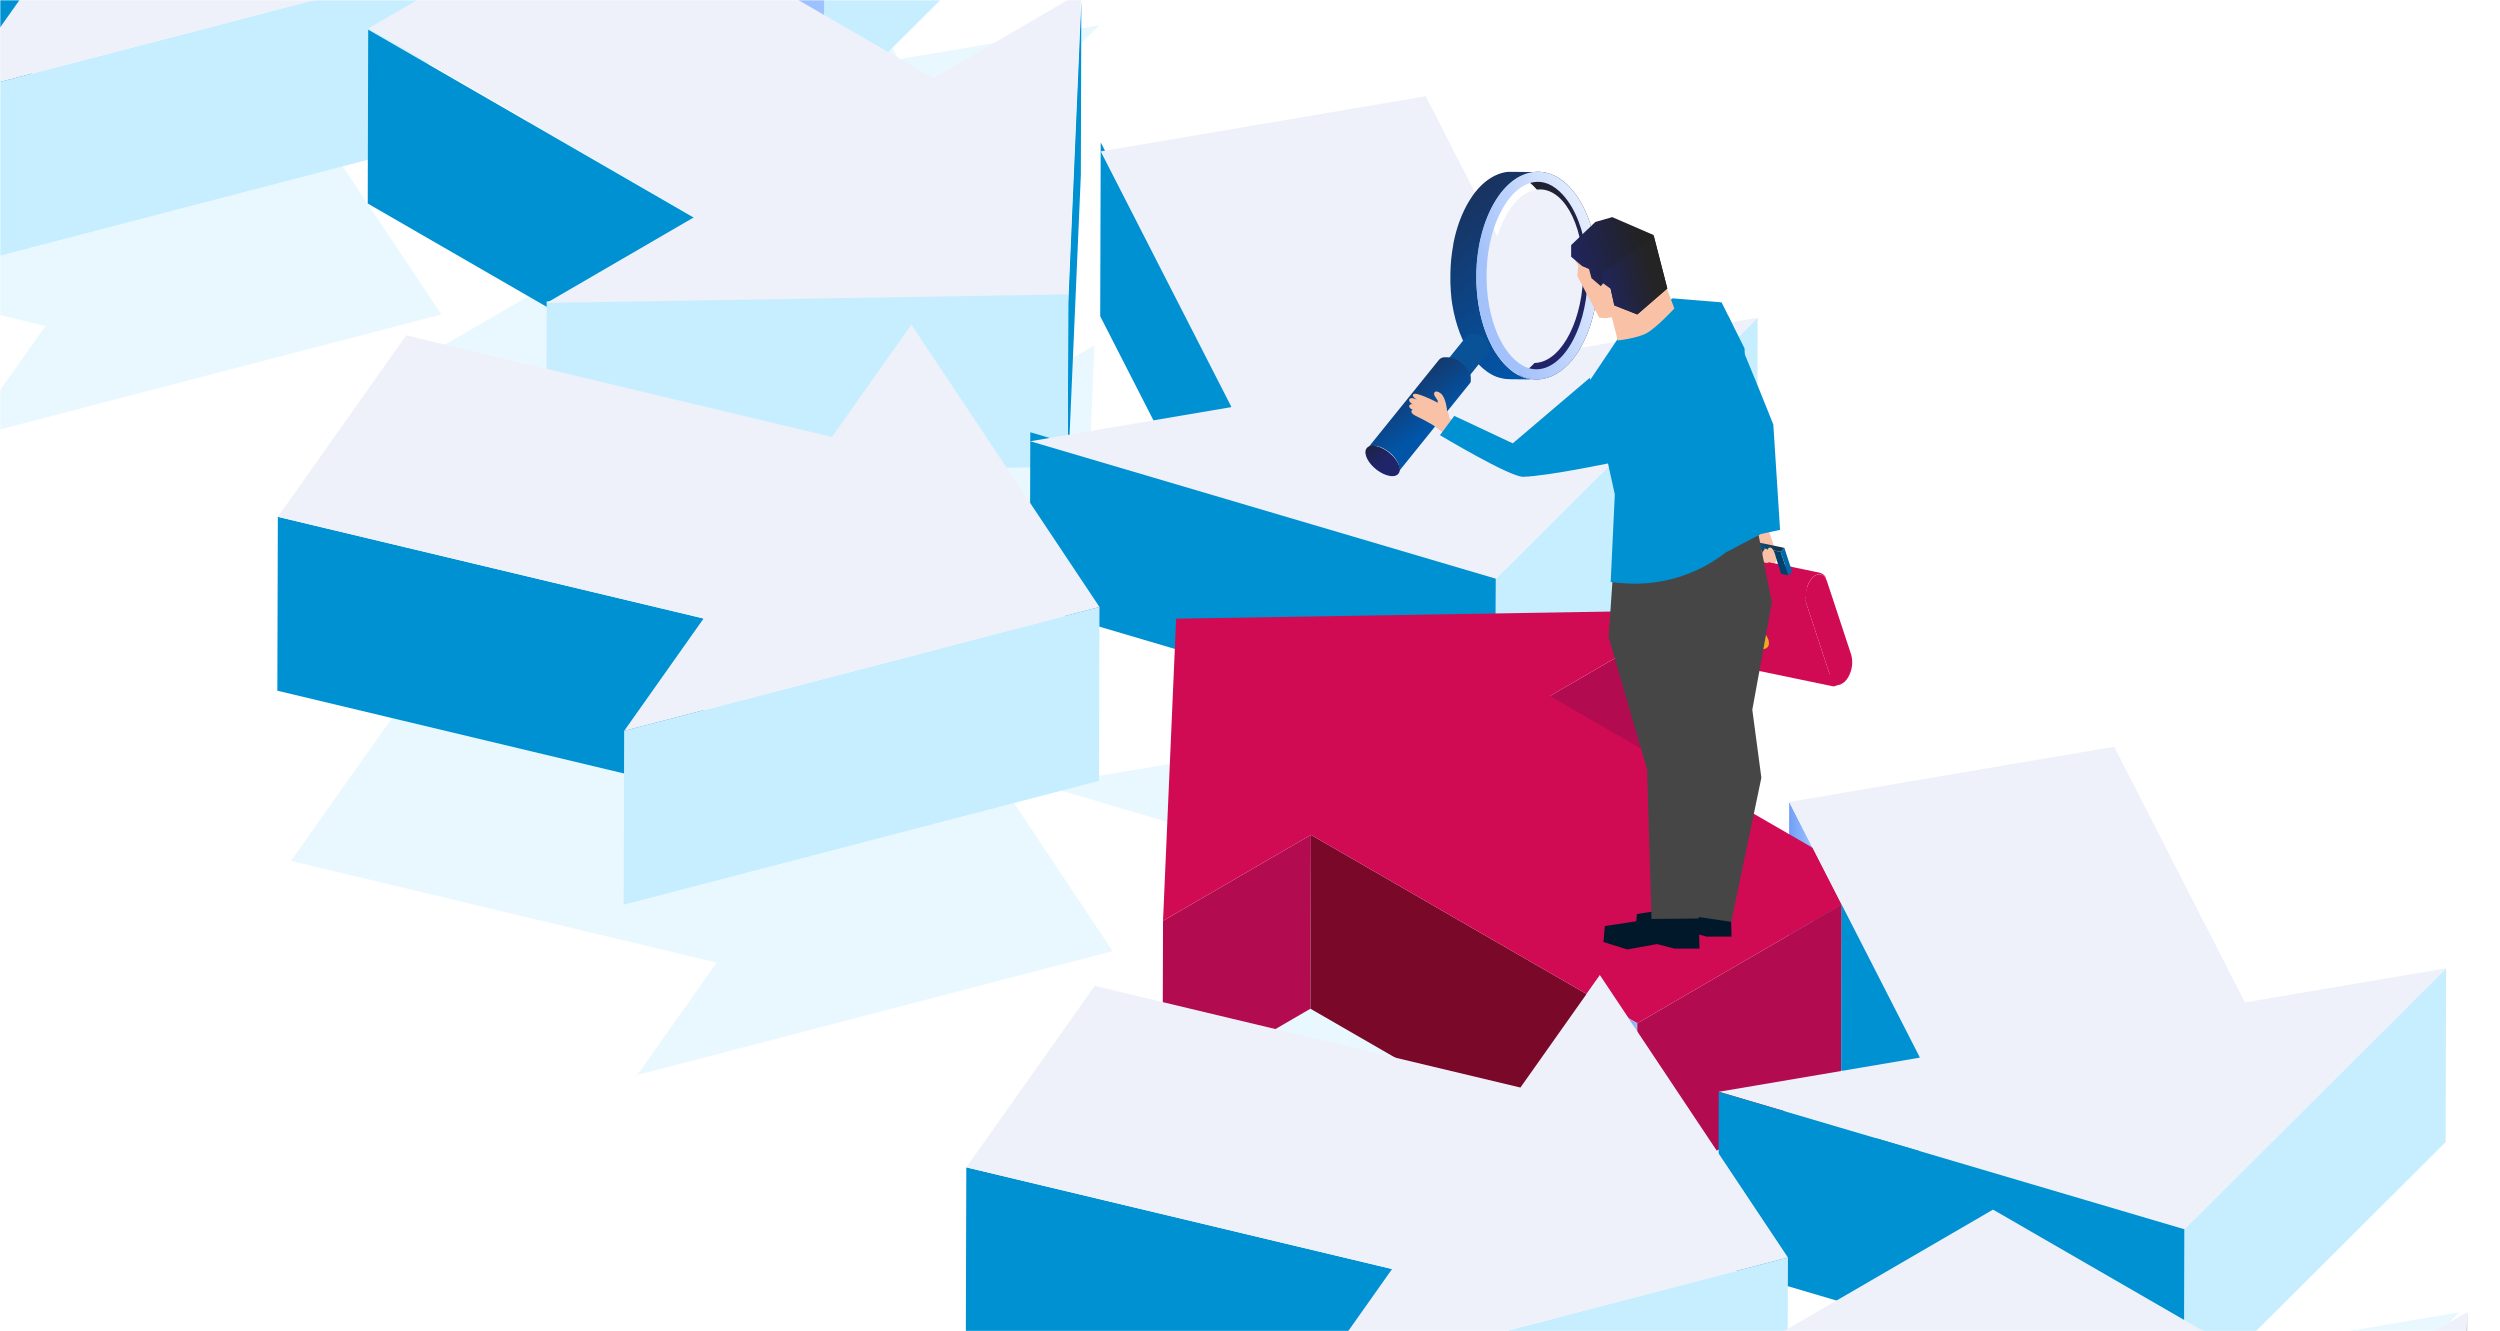 <svg width="952" height="507" viewBox="0 0 952 507" fill="none" xmlns="http://www.w3.org/2000/svg">
<mask id="mask0_130_1241" style="mask-type:alpha" maskUnits="userSpaceOnUse" x="0" y="0" width="952" height="507">
<rect width="952" height="507" fill="#D9D9D9"/>
</mask>
<g mask="url(#mask0_130_1241)">
<g opacity="0.33">
<path d="M-42.47 7.37L156.16 4.1L161.16 -110.96L104.83 -78.23L-19.43 -149.97L-110.41 -97.1L13.85 -25.36L-42.47 7.37Z" fill="#BBEAFF"/>
<path d="M141.71 56.63L319 108.97L418.69 9.58L342.09 22.59L292.28 -74.78L168.53 -53.75L218.33 43.62L141.71 56.63Z" fill="#BBEAFF"/>
<path d="M168.05 119.74L96.43 12.23L66.17 55.01L-95.96 16.3L-144.82 85.41L17.31 124.13L-12.95 166.91L168.05 119.74Z" fill="#BBEAFF"/>
<path d="M411.78 246.54L416.77 131.47L360.45 164.2L236.19 92.46L145.21 145.33L269.47 217.07L213.15 249.8L411.78 246.54Z" fill="#BBEAFF"/>
<path d="M397.33 299.06L574.62 351.4L674.31 252.01L597.7 265.03L547.91 167.66L424.14 188.68L473.94 286.05L397.33 299.06Z" fill="#BBEAFF"/>
<path d="M423.68 362.17L352.05 254.66L321.79 297.45L159.67 258.73L110.79 327.84L272.92 366.56L242.67 409.34L423.68 362.17Z" fill="#BBEAFF"/>
<path d="M685.85 609.89L625.12 518.76L628.46 520.69L706.29 475.46L736.11 533.77L659.5 546.78L836.79 599.12L936.48 499.73L859.87 512.75L810.07 415.38L686.31 436.4L695.23 453.84L595.17 396.07L651.49 363.35L452.86 366.61L447.87 481.68L504.2 448.94L609.15 509.54L583.96 545.17L421.84 506.45L372.96 575.56L535.09 614.28L504.84 657.06L685.85 609.89Z" fill="#BBEAFF"/>
</g>
<path d="M314.01 -22.06L313.82 44.14L136.53 -8.19L136.72 -74.4L314.01 -22.06Z" fill="url(#paint0_linear_130_1241)"/>
<path d="M413.69 -121.45L413.51 -55.25L313.82 44.14L314.01 -22.06L413.69 -121.45Z" fill="#C7EEFF"/>
<path d="M12.32 -6.9L12.13 59.3L-150 20.58L-149.81 -45.62L12.32 -6.9Z" fill="#0091D2"/>
<path d="M163.06 -11.29L162.87 54.91L-18.13 102.08L-17.94 35.88L163.06 -11.29Z" fill="#C7EEFF"/>
<path d="M91.44 -118.79L163.06 -11.29L-17.94 35.88L12.32 -6.9L-149.81 -45.62L-100.95 -114.73L61.18 -76.01L91.44 -118.79Z" fill="#EEF1FA"/>
<path d="M264.479 83.04L264.289 149.24L140.029 77.5L140.209 11.3L264.479 83.04Z" fill="#0091D2"/>
<path d="M411.77 0.44L411.59 66.64L406.6 181.71L406.79 115.51L411.77 0.44Z" fill="#0091D2"/>
<path d="M406.79 111.51L406.6 177.71L207.97 180.97L208.16 114.77L406.79 111.51Z" fill="#C7EEFF"/>
<path d="M411.77 -2.99L406.79 112.08L208.16 115.34L264.48 82.61L140.21 10.87L231.19 -42L355.45 29.74L411.77 -2.99Z" fill="#EEF1FA"/>
<path d="M468.95 151.59L468.76 217.79L418.96 120.43L419.15 54.22L468.95 151.59Z" fill="#0091D2"/>
<path d="M569.63 216.95L569.44 283.15L392.15 230.81L392.34 164.6L569.63 216.95Z" fill="#0091D2"/>
<path d="M669.32 120.99L669.13 187.19L569.44 286.58L569.63 220.38L669.32 120.99Z" fill="#C7EEFF"/>
<path d="M542.91 36.63L592.71 134L669.32 120.99L569.63 220.38L392.34 168.03L468.95 155.02L419.15 57.65L542.91 36.63Z" fill="#EEF1FA"/>
<path d="M267.93 235.53L267.74 301.73L105.61 263.02L105.8 196.81L267.93 235.53Z" fill="#0091D2"/>
<path d="M646.5 232.32L646.31 298.52L589.99 331.25L590.18 265.05L646.5 232.32Z" fill="#B20B4F"/>
<path d="M418.68 231.14L418.5 297.35L237.49 344.52L237.68 278.32L418.68 231.14Z" fill="#C7EEFF"/>
<path d="M347.05 123.63L418.68 231.14L237.68 278.32L267.93 235.53L105.8 196.81L154.68 127.7L316.8 166.42L347.05 123.63Z" fill="#EEF1FA"/>
<path d="M690.24 322.82L690.05 389.02L681.13 371.58L681.32 305.37L690.24 322.82Z" fill="url(#paint1_linear_130_1241)"/>
<path d="M701.29 344.43L701.11 410.63L690.05 389.02L690.24 322.82L701.29 344.43Z" fill="#808080"/>
<path d="M499.2 317.92L499.01 384.12L442.69 416.85L442.88 350.65L499.2 317.92Z" fill="#B20B4F"/>
<path d="M609.22 371.36L609.03 437.56L603.97 444.71L604.16 378.51L609.22 371.36Z" fill="#B4B4B4"/>
<path d="M604.16 378.51L603.97 444.71L499.01 384.12L499.2 317.92L604.16 378.51Z" fill="#7A0828"/>
<path d="M620.13 387.73L619.94 453.93L609.03 437.56L609.22 371.36L620.13 387.73Z" fill="#808080"/>
<path d="M646.5 232.32L590.18 265.05L690.24 322.82L701.29 344.43L623.47 389.66L620.13 387.73L609.22 371.36L604.16 378.51L499.2 317.92L442.88 350.65L447.87 235.59L646.5 232.32Z" fill="#D10B53"/>
<path d="M623.47 389.66L623.28 455.86L619.94 453.93L620.13 387.73L623.47 389.66Z" fill="url(#paint2_linear_130_1241)"/>
<path d="M701.29 344.43L701.11 410.63L623.28 455.86L623.47 389.66L701.29 344.43Z" fill="#B20B4F"/>
<path d="M731.11 399.31L730.92 465.52L701.11 407.2L701.29 341L731.11 399.31Z" fill="#0091D2"/>
<path d="M931.49 368.71L931.3 434.91L831.61 534.3L831.8 468.1L931.49 368.71Z" fill="#C7EEFF"/>
<path d="M805.08 284.35L854.88 381.72L931.49 368.71L831.8 468.1L654.51 415.75L731.11 402.74L701.29 344.43L690.24 322.82L681.32 305.37L805.08 284.35Z" fill="#EEF1FA"/>
<path d="M831.8 468.1L831.61 534.3L654.32 481.96L654.51 415.75L831.8 468.1Z" fill="#0091D2"/>
<path d="M530.1 483.25L529.91 549.45L367.78 510.74L367.97 444.53L530.1 483.25Z" fill="#0091D2"/>
<path d="M680.85 478.86L680.66 545.07L499.66 592.24L499.85 526.04L680.85 478.86Z" fill="#C7EEFF"/>
<path d="M609.22 371.36L620.13 387.73L680.85 478.86L499.85 526.04L530.1 483.25L367.97 444.53L416.85 375.42L578.97 414.14L604.16 378.51L609.22 371.36Z" fill="#EEF1FA"/>
<path d="M939.52 499.63L939.33 565.84L934.34 680.9L934.53 614.7L939.52 499.63Z" fill="#959595"/>
<path d="M939.52 499.63L934.53 614.7L735.91 617.96L792.22 585.23L667.96 513.49L758.94 460.62L883.2 532.36L939.52 499.63Z" fill="#EEF1FA"/>
<path d="M574.9 144.41L584.9 144.5C584.55 144.5 584.19 144.5 583.84 144.5H583.53C583.26 144.5 583 144.44 582.73 144.39L582.44 144.34C582.08 144.27 581.73 144.19 581.38 144.1H581.27C580.95 144.02 580.64 143.92 580.33 143.81L580.05 143.7C579.65 143.55 579.26 143.39 578.87 143.21C578.47 143.02 578.07 142.81 577.68 142.58L577.42 142.43C577.03 142.19 576.64 141.95 576.26 141.68L576.11 141.57C575.76 141.32 575.42 141.05 575.11 140.77L574.85 140.55L574.36 140.12L574.01 139.8C573.84 139.65 573.68 139.48 573.51 139.32L573.18 138.99L572.64 138.4L572.37 138.11C572.11 137.81 571.84 137.5 571.58 137.17C571.32 136.84 570.85 136.23 570.5 135.74L570.23 135.35C569.9 134.87 569.57 134.35 569.23 133.85L569 133.48C568.64 132.87 568.29 132.25 568 131.61L567.79 131.19C567.5 130.63 567.23 130.07 566.97 129.49L566.78 129.07C566.48 128.39 566.2 127.7 565.92 127C565.92 126.84 565.81 126.69 565.75 126.53C565.52 125.9 565.29 125.26 565.08 124.6L564.94 124.19C564.71 123.44 564.48 122.68 564.28 121.9C564.28 121.73 564.19 121.55 564.14 121.37C563.96 120.68 563.79 119.98 563.64 119.27C563.64 119.15 563.58 119.03 563.56 118.91C563.39 118.11 563.24 117.3 563.1 116.49C563.1 116.3 563.04 116.1 563 115.91C562.88 115.15 562.77 114.39 562.68 113.62V113.37C562.58 112.54 562.5 111.69 562.43 110.85C562.43 110.65 562.43 110.44 562.38 110.24C562.32 109.41 562.28 108.57 562.25 107.73C562.254 107.707 562.254 107.683 562.25 107.66C562.25 106.8 562.25 105.94 562.25 105.08V104.46C562.25 103.6 562.25 102.74 562.34 101.88C562.34 101.81 562.34 101.75 562.34 101.69C562.34 100.88 562.45 100.07 562.52 99.26L562.58 98.65C562.67 97.8 562.77 96.95 562.89 96.11L562.95 95.75C563.06 94.99 563.19 94.24 563.33 93.49C563.33 93.28 563.4 93.08 563.44 92.87C563.53 92.42 563.63 91.97 563.73 91.51C563.73 91.3 563.82 91.08 563.87 90.86C564.03 90.2 564.19 89.54 564.37 88.86C564.54 88.21 564.73 87.57 564.93 86.93C564.99 86.72 565.07 86.52 565.13 86.31C565.27 85.88 565.41 85.45 565.56 85.02C565.71 84.59 565.81 84.34 565.94 84.02C566 83.85 566.06 83.68 566.13 83.51C566.33 82.99 566.54 82.51 566.76 81.96C566.98 81.41 567.29 80.78 567.56 80.21L567.75 79.81C568.03 79.26 568.31 78.71 568.59 78.19L568.68 78.04C568.93 77.59 569.19 77.15 569.45 76.72L569.81 76.14C570.02 75.81 570.23 75.5 570.45 75.14C570.67 74.78 570.68 74.79 570.81 74.62C571.05 74.28 571.3 73.95 571.55 73.62L571.83 73.24C572.18 72.81 572.53 72.39 572.89 71.99L573.1 71.77C573.39 71.45 573.69 71.14 573.99 70.85C574.11 70.72 574.25 70.61 574.37 70.48L575.12 69.81L575.55 69.45C575.8 69.25 576.04 69.05 576.29 68.87L576.72 68.55L577.55 68L577.91 67.77C578.31 67.53 578.71 67.31 579.11 67.11L579.26 67.04C579.61 66.87 579.97 66.71 580.33 66.56L580.75 66.41C581.02 66.31 581.3 66.21 581.57 66.13L582.04 66C582.31 65.93 582.57 65.86 582.84 65.81L583.31 65.71C583.59 65.71 583.88 65.63 584.16 65.59H584.57C584.988 65.548 585.409 65.532 585.83 65.54L575.83 65.44C575.41 65.44 574.99 65.44 574.57 65.44H574.16C573.88 65.44 573.59 65.51 573.31 65.56L572.84 65.65L572.04 65.84L571.57 65.97L570.74 66.26L570.33 66.41C569.97 66.55 569.62 66.71 569.26 66.89L569.11 66.95C568.71 67.16 568.31 67.38 567.91 67.62L567.55 67.85C567.28 68.02 567 68.2 566.72 68.4L566.29 68.71L565.55 69.29L565.12 69.65L564.37 70.33L563.99 70.69C563.69 70.99 563.39 71.3 563.1 71.62L562.89 71.84C562.53 72.24 562.18 72.65 561.83 73.09L561.55 73.46C561.3 73.78 561.05 74.11 560.81 74.46C560.68 74.63 560.57 74.81 560.45 74.99C560.33 75.17 560.02 75.62 559.81 75.99L559.45 76.57C559.37 76.7 559.29 76.82 559.21 76.96C559.03 77.26 558.85 77.57 558.68 77.88C558.68 77.94 558.62 77.98 558.59 78.03C558.31 78.56 558.03 79.1 557.75 79.66C557.69 79.79 557.62 79.92 557.56 80.06C557.29 80.62 557.02 81.2 556.76 81.8C556.5 82.4 556.33 82.8 556.13 83.36C556.06 83.53 556 83.7 555.94 83.86C555.88 84.02 555.74 84.37 555.65 84.63L555.56 84.89C555.41 85.31 555.27 85.74 555.13 86.17C555.07 86.38 554.99 86.59 554.93 86.79C554.73 87.43 554.55 88.06 554.37 88.71C554.2 89.37 554.04 90.03 553.88 90.71C553.88 90.92 553.79 91.14 553.74 91.36C553.64 91.81 553.54 92.26 553.45 92.72L553.39 92.99C553.39 93.1 553.39 93.22 553.39 93.33C553.25 94.08 553.12 94.84 553.01 95.59L552.95 95.95C552.83 96.8 552.73 97.65 552.64 98.5L552.58 99.1C552.51 99.91 552.44 100.72 552.4 101.53C552.4 101.6 552.4 101.66 552.4 101.72C552.4 102.58 552.33 103.45 552.31 104.31C552.31 104.41 552.31 104.51 552.31 104.61C552.31 104.71 552.31 104.82 552.31 104.93C552.31 105.79 552.31 106.65 552.31 107.51C552.314 107.533 552.314 107.557 552.31 107.58C552.31 108.42 552.38 109.25 552.44 110.08C552.44 110.29 552.44 110.49 552.44 110.7C552.51 111.54 552.59 112.38 552.68 113.21C552.68 113.3 552.68 113.38 552.68 113.47C552.77 114.23 552.88 115 553 115.76C553 115.95 553.07 116.14 553.1 116.33C553.24 117.15 553.39 117.96 553.56 118.75C553.56 118.88 553.56 118.99 553.64 119.11C553.79 119.82 553.96 120.53 554.14 121.22L554.28 121.75C554.48 122.523 554.7 123.283 554.94 124.03L555.08 124.45C555.29 125.1 555.52 125.75 555.75 126.38C555.75 126.48 555.82 126.59 555.86 126.69L555.92 126.84C556.19 127.55 556.48 128.24 556.78 128.92C556.84 129.06 556.91 129.2 556.97 129.33C557.23 129.91 557.5 130.48 557.79 131.03L558 131.46C558.34 132.1 558.69 132.72 559 133.33L559.23 133.7C559.55 134.21 559.88 134.7 560.23 135.2L560.4 135.45L560.5 135.59C560.85 136.08 561.21 136.59 561.58 137.02C561.95 137.45 562.11 137.66 562.37 137.96L562.64 138.25L563.18 138.84L563.51 139.16L564.01 139.65L564.36 139.97L564.85 140.4L564.96 140.5L565.11 140.61C565.45 140.89 565.79 141.16 566.11 141.41L566.26 141.52C566.64 141.79 567.03 142.04 567.42 142.27L567.68 142.43C568.07 142.65 568.47 142.87 568.87 143.06C569.253 143.246 569.647 143.41 570.05 143.55L570.19 143.62H570.33C570.64 143.73 570.96 143.83 571.27 143.92H571.38C571.73 144.02 572.08 144.1 572.44 144.17L572.73 144.22L573.53 144.33H573.84C574.19 144.38 574.55 144.4 574.9 144.41Z" fill="url(#paint3_linear_130_1241)"/>
<path d="M604.02 128.09C611.62 110.38 609.43 85.65 599.12 72.87C593.12 65.38 585.58 63.67 578.89 67.09C581.568 68.519 583.912 70.499 585.77 72.9C596.08 85.68 598.28 110.41 590.67 128.12C587.52 135.45 583.19 140.42 578.46 142.84C587.63 147.53 597.99 142.12 604.02 128.09Z" fill="url(#paint4_linear_130_1241)"/>
<path d="M604.02 128.09C611.62 110.38 609.43 85.65 599.12 72.87C588.81 60.09 574.28 64.09 566.67 81.81C559.06 99.53 561.26 124.24 571.57 137.02C581.88 149.8 596.44 145.8 604.02 128.09ZM586.44 140.53C581.2 141.25 577.11 137.7 574.6 134.59C574.29 134.2 573.98 133.8 573.69 133.39C565.09 121.39 563.54 98.95 570.24 83.34C573.74 75.2 578.85 70.11 584.24 69.34C589.48 68.62 593.57 72.17 596.08 75.28C596.39 75.67 596.69 76.07 596.99 76.48C605.59 88.48 607.14 110.92 600.43 126.53C596.96 134.69 591.85 139.79 586.44 140.53Z" fill="url(#paint5_linear_130_1241)"/>
<path d="M557.71 145.42L566.85 134.07V134.01L566.92 133.9C566.949 133.86 566.973 133.816 566.99 133.77C566.994 133.74 566.994 133.71 566.99 133.68C566.99 133.68 566.99 133.6 567.04 133.55V133.42C567.035 133.387 567.035 133.353 567.04 133.32C567.04 133.32 567.04 133.22 567.04 133.18C567.045 133.13 567.045 133.08 567.04 133.03V132.9C567.04 132.85 567.04 132.8 567.04 132.74C567.035 132.687 567.035 132.633 567.04 132.58C567.04 132.52 567.04 132.45 567.04 132.39C567.045 132.32 567.045 132.25 567.04 132.18C567.036 132.157 567.036 132.133 567.04 132.11V132.05V131.96L566.95 131.7V131.59C566.954 131.56 566.954 131.53 566.95 131.5L566.9 131.39C566.84 131.26 566.77 131.13 566.7 131C566.61 130.86 566.52 130.7 566.42 130.55L566.35 130.46C566.236 130.287 566.112 130.12 565.98 129.96L565.86 129.81C565.76 129.69 565.66 129.58 565.55 129.47L565.48 129.38L565.37 129.27L565.29 129.18C565.262 129.162 565.238 129.138 565.22 129.11L565.03 128.93L564.95 128.86L564.89 128.8L564.72 128.65L564.57 128.52L564.4 128.39L564.22 128.25L564.12 128.18L563.94 128.05L563.81 127.97L563.61 127.85L563.42 127.73L563.24 127.62L563.03 127.51L562.9 127.45L562.69 127.35H562.62H562.52L562.3 127.25H562.22H562.16H562.06L561.81 127.17H561.74L561.57 127.12H561.41H561.31H561.07H560.95H560.69H560.17C559.891 127.121 559.615 127.18 559.36 127.294C559.105 127.407 558.877 127.573 558.69 127.78L549.54 139.13C548.89 139.92 549.05 141.34 550.14 142.91C551.74 145.22 554.72 146.99 556.79 146.91C557.05 146.752 557.269 146.534 557.429 146.275C557.589 146.017 557.685 145.723 557.71 145.42ZM557.4 142.27V142.35L557.31 142.21L557.4 142.27ZM557.68 142.8V142.89C557.661 142.842 557.637 142.795 557.61 142.75L557.68 142.8ZM558.01 143.88C558.006 143.903 558.006 143.927 558.01 143.95C558.006 143.907 558.006 143.863 558.01 143.82C558.011 143.84 558.011 143.86 558.01 143.88ZM558.01 144.76C558.014 144.74 558.014 144.72 558.01 144.7V144.76ZM557.9 145.1C557.9 145.1 557.9 145.1 557.9 145.15V145.1ZM549.5 137.95L549.61 137.9L549.5 137.95ZM549.88 137.81H549.99H549.88Z" fill="#095298"/>
<path d="M523.59 169.79H523.77L524.17 169.87H524.3L524.76 169.99H524.86L525.4 170.18H525.48L526.03 170.41H526.1L526.67 170.68C526.87 170.78 527.07 170.89 527.26 171.01L527.86 171.39C528.05 171.51 528.23 171.64 528.41 171.77H528.46L529.03 172.21C529.21 172.36 529.39 172.51 529.56 172.67H529.62L530.08 173.12L530.19 173.24L530.45 173.51C530.59 173.66 530.73 173.82 530.86 173.98C530.99 174.14 530.98 174.11 531.03 174.18C531.22 174.41 531.39 174.64 531.55 174.87C531.71 175.1 531.89 175.39 532.03 175.64C532.16 175.866 532.277 176.1 532.38 176.34L532.44 176.47C532.53 176.678 532.606 176.892 532.67 177.11C532.676 177.133 532.676 177.157 532.67 177.18C532.738 177.392 532.788 177.61 532.82 177.83C532.834 178.04 532.834 178.25 532.82 178.46C532.821 178.652 532.801 178.843 532.76 179.03C532.721 179.202 532.664 179.37 532.59 179.53C532.522 179.689 532.431 179.837 532.32 179.97L559.76 145.92L559.82 145.84L559.93 145.68L560.02 145.51C560.024 145.47 560.024 145.43 560.02 145.39C560.044 145.332 560.064 145.271 560.08 145.21C560.084 145.15 560.084 145.09 560.08 145.03V144.88C560.075 144.817 560.075 144.753 560.08 144.69C560.08 144.62 560.08 144.55 560.08 144.48V144.27C560.08 144.2 560.08 144.12 560.08 144.04V143.82C560.085 143.737 560.085 143.653 560.08 143.57C560.08 143.47 560.08 143.38 560.01 143.28V143.17V143.1C560.01 143.1 560.01 143.01 560.01 142.96C560.01 142.91 559.93 142.73 559.88 142.61L559.82 142.46L559.76 142.34C559.741 142.285 559.717 142.231 559.69 142.18C559.61 142 559.51 141.82 559.41 141.64C559.29 141.44 559.16 141.22 559.02 141.01L558.93 140.88C558.77 140.65 558.59 140.42 558.41 140.19C558.36 140.12 558.3 140.06 558.24 139.99C558.18 139.92 557.97 139.67 557.83 139.52L557.72 139.4L557.57 139.24L557.45 139.12L557.37 139.03L557.1 138.78L556.99 138.68V138.63L556.9 138.55L556.67 138.35L556.46 138.17L556.23 137.98L555.99 137.79L555.91 137.74L555.79 137.65L555.53 137.47L555.36 137.35L555.09 137.17L554.82 137.01L554.57 136.86L554.29 136.71H554.23H554.17L554 136.62L553.71 136.48H553.61H553.54L553.41 136.42L553.1 136.29H552.99H552.91H552.77L552.42 136.17H552.36H552.26L552.04 136.1H551.81H551.68H551.61C551.5 136.1 551.38 136.1 551.27 136.04H551.1H550.74H550.02C549.642 136.047 549.27 136.132 548.926 136.288C548.582 136.445 548.273 136.67 548.02 136.95L520.59 170.95C520.843 170.669 521.151 170.443 521.495 170.287C521.839 170.13 522.212 170.046 522.59 170.04H523.13H523.32C523.34 169.77 523.44 169.77 523.59 169.79Z" fill="url(#paint6_linear_130_1241)"/>
<path d="M531.67 175.2C533.88 178.39 533.34 181.13 530.48 181.31C527.62 181.49 523.48 179.03 521.3 175.84C519.12 172.65 519.62 169.92 522.49 169.74C525.36 169.56 529.44 172.02 531.67 175.2Z" fill="url(#paint7_linear_130_1241)"/>
<path d="M554.04 161.02L551.91 159.2C551.775 157.708 551.189 156.291 550.23 155.14C548.23 153.32 540.7 149.98 539 149.94C537.3 149.9 537.51 151.8 541.9 153.07C540.649 152.531 539.37 152.057 538.07 151.65C536.44 151.19 535.07 153.31 540.36 154.94C540.36 154.94 539.08 154.35 537.96 153.94C536.84 153.53 535.55 155.1 538.06 156.09C539.81 156.78 542.31 157.82 542.31 157.82C542.31 157.82 538.04 155.34 537.57 156.3C536.92 157.66 539.43 158.5 541.52 159.56C542.66 160.14 545.52 161.76 545.52 161.76L550.24 165.37L554.04 161.02Z" fill="#F9C1A5"/>
<path d="M551.08 156.72C551.08 156.72 550.74 151.45 548.63 149.81C546.52 148.17 545.43 149.59 546.51 151.06C546.93 151.68 547.51 152.61 547.51 152.61L547.29 154.39L551.08 156.72Z" fill="#F9C1A5"/>
<path d="M579.99 181.56C574.99 181.68 548.33 165.71 548.33 165.71L553.79 158.36L576.06 168.83L605.37 143.89L617.01 175.52C617.01 175.52 589.9 181.31 579.99 181.56Z" fill="#0091D2"/>
<path d="M567.78 104.35C568.63 86.11 577.17 71.69 586.84 72.14C596.51 72.59 603.67 87.75 602.84 105.99C602.01 124.23 593.45 138.66 583.77 138.2C574.09 137.74 566.92 122.6 567.78 104.35Z" fill="#EEF1FA"/>
<path d="M593.99 89.95C594.226 88.529 594.123 87.072 593.69 85.697C593.258 84.323 592.507 83.07 591.5 82.04C589.5 80.26 587.5 80.9 586.93 83.48C586.694 84.901 586.797 86.358 587.23 87.733C587.662 89.107 588.413 90.36 589.42 91.39C591.37 93.18 593.44 92.53 593.99 89.95Z" fill="#EEF1FA"/>
<path d="M593.82 100.02C593.928 99.379 593.883 98.721 593.689 98.101C593.494 97.48 593.155 96.915 592.7 96.45C592.557 96.26 592.359 96.118 592.132 96.045C591.906 95.972 591.662 95.971 591.435 96.042C591.207 96.113 591.008 96.254 590.864 96.443C590.72 96.633 590.638 96.862 590.63 97.1C590.524 97.742 590.572 98.4 590.768 99.02C590.965 99.641 591.304 100.206 591.76 100.67C592.64 101.43 593.56 101.14 593.82 100.02Z" fill="#EEF1FA"/>
<path d="M673.44 201.89L675.22 207.04C675.22 207.04 675.87 210.04 676.22 211.53C676.51 212.64 676.73 214.34 675.47 214.05C674.35 214.351 673.17 214.351 672.05 214.05C670.879 214.267 669.668 214.035 668.66 213.4C668.331 213.053 668.036 212.674 667.78 212.27L667.62 212.87H666.41C665.16 212.44 664.069 211.641 663.28 210.58C660.66 207.04 664.98 207.17 664.98 207.17L664.55 203.67L673.44 201.89Z" fill="#F9C1A5"/>
<path d="M686.36 225.27L698.26 261.41L656.02 252.62L645.32 220.15L682.46 224.46L686.1 225.22L686.36 225.27Z" fill="#D10B53"/>
<path d="M698.27 261.41L701.07 260.49L699.05 256.35L694.78 256.94L698.27 261.41Z" fill="#D10B53"/>
<path d="M687.59 227.93C687.504 226.297 687.752 224.664 688.32 223.13C690.07 218.46 693.74 217.3 695.38 220.56C695.52 220.83 695.637 221.111 695.73 221.4L698.44 229.61L702.21 241.06L704.92 249.27C705.56 251.581 705.434 254.037 704.56 256.27C702.67 261.27 698.56 262.27 697.14 258L694.43 249.78L690.66 238.34L687.95 230.12C687.74 229.47 687.26 228.03 687.26 228.03L687.59 227.93Z" fill="#D10B53"/>
<path d="M692.65 218.02L655.27 210.25C652.12 209.59 647.53 211.31 645.07 214.08C644.534 214.604 644.123 215.242 643.866 215.946C643.61 216.651 643.516 217.404 643.59 218.15C644.439 222.416 646.139 226.467 648.59 230.06C661.85 244.46 683.29 247.43 686.92 235.44C686.92 235.44 687.76 224.54 688.31 223.09C690.05 218.43 693.73 217.27 695.37 220.52C695.23 219.34 694.31 218.41 692.65 218.02ZM679.31 227.19L683.67 228.1L679.31 227.19Z" fill="#D10B53"/>
<path d="M664.16 241.65C663.35 239.18 664.75 237.6 667.3 238.14C668.673 238.5 669.942 239.18 671.002 240.123C672.062 241.067 672.884 242.248 673.4 243.57C674.21 246.05 672.81 247.62 670.26 247.09C668.886 246.729 667.617 246.048 666.557 245.102C665.497 244.157 664.676 242.974 664.16 241.65Z" fill="#E9AC23"/>
<path d="M662.12 209.41L663.48 207.88L665.49 214.06L664.14 215.59L662.12 209.41Z" fill="#7A3816"/>
<path d="M658.45 206.06L659.81 204.53L679.48 208.63L678.12 210.16L658.45 206.06Z" fill="url(#paint8_linear_130_1241)"/>
<path d="M678.12 210.16L681.04 219.11L678.28 218.54L676.26 212.36L662.12 209.41L664.14 215.59L661.38 215.02L658.45 206.06L678.12 210.16Z" fill="#00416B"/>
<path d="M678.12 210.16L679.48 208.63L682.4 217.58L681.04 219.11L678.12 210.16Z" fill="url(#paint9_linear_130_1241)"/>
<path d="M658.14 120.26C663.88 132.93 675.28 161.69 675.28 161.69L677.85 201.77L664.55 204.64L658.35 166.81L655.44 149.28L658.14 120.26Z" fill="#0091D2"/>
<path d="M671.44 213.81C670.63 212.48 671.13 209.14 672.3 209.03C674.18 208.84 673.99 213.1 673.77 213.85C673.55 214.6 671.82 214.49 671.44 213.81Z" fill="#F9C1A5"/>
<path d="M668.83 213.52C668.02 212.2 668.52 208.85 669.69 208.74C671.57 208.56 671.38 212.81 671.16 213.56C670.94 214.31 669.25 214.2 668.83 213.52Z" fill="#F9C1A5"/>
<path d="M659.38 356.65H649.86L643.21 354.91L631.87 356.96L622.79 354.13L623.33 348.05L641.08 345.34L659.04 345.15L659.38 356.65Z" fill="#001829"/>
<path d="M647.18 361.24H637.66L631.01 359.5L619.67 361.55L610.59 358.72L611.13 352.64L628.88 349.94L646.84 349.75L647.18 361.24Z" fill="#001829"/>
<path d="M669.46 202.7L674.74 229.36L667.28 270.28L670.73 296.16L659.28 351.05L645.48 349.01L637.33 216.06L669.46 202.7Z" fill="#464646"/>
<path d="M614.12 219.94L612.55 242.68L627.19 292.87L628.89 349.94L646.89 349.75L647.65 256.95L647.72 248.69L649.42 247.34C655.889 242.182 660.385 234.953 662.15 226.87V203.61L614.12 219.94Z" fill="#464646"/>
<path d="M605.37 144.94L616.47 128.4L636.89 113.61L655.58 115.14L664.34 132.7L664.94 175.42L670.38 203.42L657.11 210.42C645.805 219.221 631.564 223.371 617.3 222.02L613.35 221.65L614.92 188.26L605.37 144.94Z" fill="#0091D2"/>
<path d="M599.88 95.02L599.94 99.4L601.02 101.1L600.62 105.04L608.97 120.95L611.59 121.16L613.91 120.78L617.01 110.4L614.99 100.22L604.87 98.3L599.88 95.02Z" fill="#F9C1A5"/>
<path d="M613.21 118.59L616.05 129.65C616.05 129.65 623.51 128.86 627.2 126.78C630.89 124.7 637.6 117.47 637.6 117.47L633.53 106.6L614.38 110.02L613.21 118.59Z" fill="#F9C1A5"/>
<path d="M629.7 89.51L634.91 109.85L623.47 119.74L614.73 116.29L613.32 109.88L610.56 107.87L610.5 107.82L609.61 108.98L606.03 105.92L605.11 102.47L602.45 101.31L598.29 97.77V93.33L607.51 84.52L613.95 82.68L629.7 89.51Z" fill="url(#paint10_linear_130_1241)"/>
<path d="M629.74 89.91L634.91 109.85L623.47 119.74L614.73 116.29L613.32 109.88L610.56 107.87L610.31 103.92L629.74 89.91Z" fill="url(#paint11_linear_130_1241)"/>
<path d="M674.16 214.02C673.01 212.76 672.58 208.97 673.69 208.57C675.46 207.92 676.45 212.64 676.43 213.51C676.41 214.38 674.75 214.69 674.16 214.02Z" fill="#F9C1A5"/>
</g>
<defs>
<linearGradient id="paint0_linear_130_1241" x1="136.53" y1="-15.13" x2="314.01" y2="-15.13" gradientUnits="userSpaceOnUse">
<stop stop-color="#6F9EF6"/>
<stop offset="1" stop-color="#9EC2FF"/>
</linearGradient>
<linearGradient id="paint1_linear_130_1241" x1="681.13" y1="347.2" x2="690.24" y2="347.2" gradientUnits="userSpaceOnUse">
<stop stop-color="#6F9EF6"/>
<stop offset="1" stop-color="#9EC2FF"/>
</linearGradient>
<linearGradient id="paint2_linear_130_1241" x1="619.94" y1="421.8" x2="623.47" y2="421.8" gradientUnits="userSpaceOnUse">
<stop stop-color="#6F9EF6"/>
<stop offset="1" stop-color="#9EC2FF"/>
</linearGradient>
<linearGradient id="paint3_linear_130_1241" x1="543.101" y1="76.369" x2="585.197" y2="135.159" gradientUnits="userSpaceOnUse">
<stop stop-color="#1C2E56"/>
<stop offset="1" stop-color="#0155A8"/>
</linearGradient>
<linearGradient id="paint4_linear_130_1241" x1="553.515" y1="76.436" x2="593.686" y2="132.536" gradientUnits="userSpaceOnUse">
<stop stop-color="#202020"/>
<stop offset="1" stop-color="#1F2568"/>
</linearGradient>
<linearGradient id="paint5_linear_130_1241" x1="615.042" y1="90.435" x2="566.706" y2="106.716" gradientUnits="userSpaceOnUse">
<stop stop-color="#EFF5FF"/>
<stop offset="1" stop-color="#A3C1FA"/>
</linearGradient>
<linearGradient id="paint6_linear_130_1241" x1="520.788" y1="146.836" x2="536.28" y2="168.471" gradientUnits="userSpaceOnUse">
<stop stop-color="#1C2E56"/>
<stop offset="1" stop-color="#0155A8"/>
</linearGradient>
<linearGradient id="paint7_linear_130_1241" x1="509.548" y1="169.196" x2="518.306" y2="181.427" gradientUnits="userSpaceOnUse">
<stop stop-color="#1F1F1F"/>
<stop offset="1" stop-color="#1F2568"/>
</linearGradient>
<linearGradient id="paint8_linear_130_1241" x1="683.838" y1="208.238" x2="664.806" y2="213.339" gradientUnits="userSpaceOnUse">
<stop stop-color="#1D1D1D"/>
<stop offset="1" stop-color="#0069AA"/>
</linearGradient>
<linearGradient id="paint9_linear_130_1241" x1="686.718" y1="217.083" x2="684.584" y2="217.655" gradientUnits="userSpaceOnUse">
<stop stop-color="#1D1D1D"/>
<stop offset="1" stop-color="#0069AA"/>
</linearGradient>
<linearGradient id="paint10_linear_130_1241" x1="628.488" y1="101.781" x2="597.316" y2="110.548" gradientUnits="userSpaceOnUse">
<stop stop-color="#222222"/>
<stop offset="1" stop-color="#1F2568"/>
</linearGradient>
<linearGradient id="paint11_linear_130_1241" x1="629.933" y1="107.217" x2="607.507" y2="113.524" gradientUnits="userSpaceOnUse">
<stop stop-color="#242424"/>
<stop offset="1" stop-color="#1F2568"/>
</linearGradient>
</defs>
</svg>
